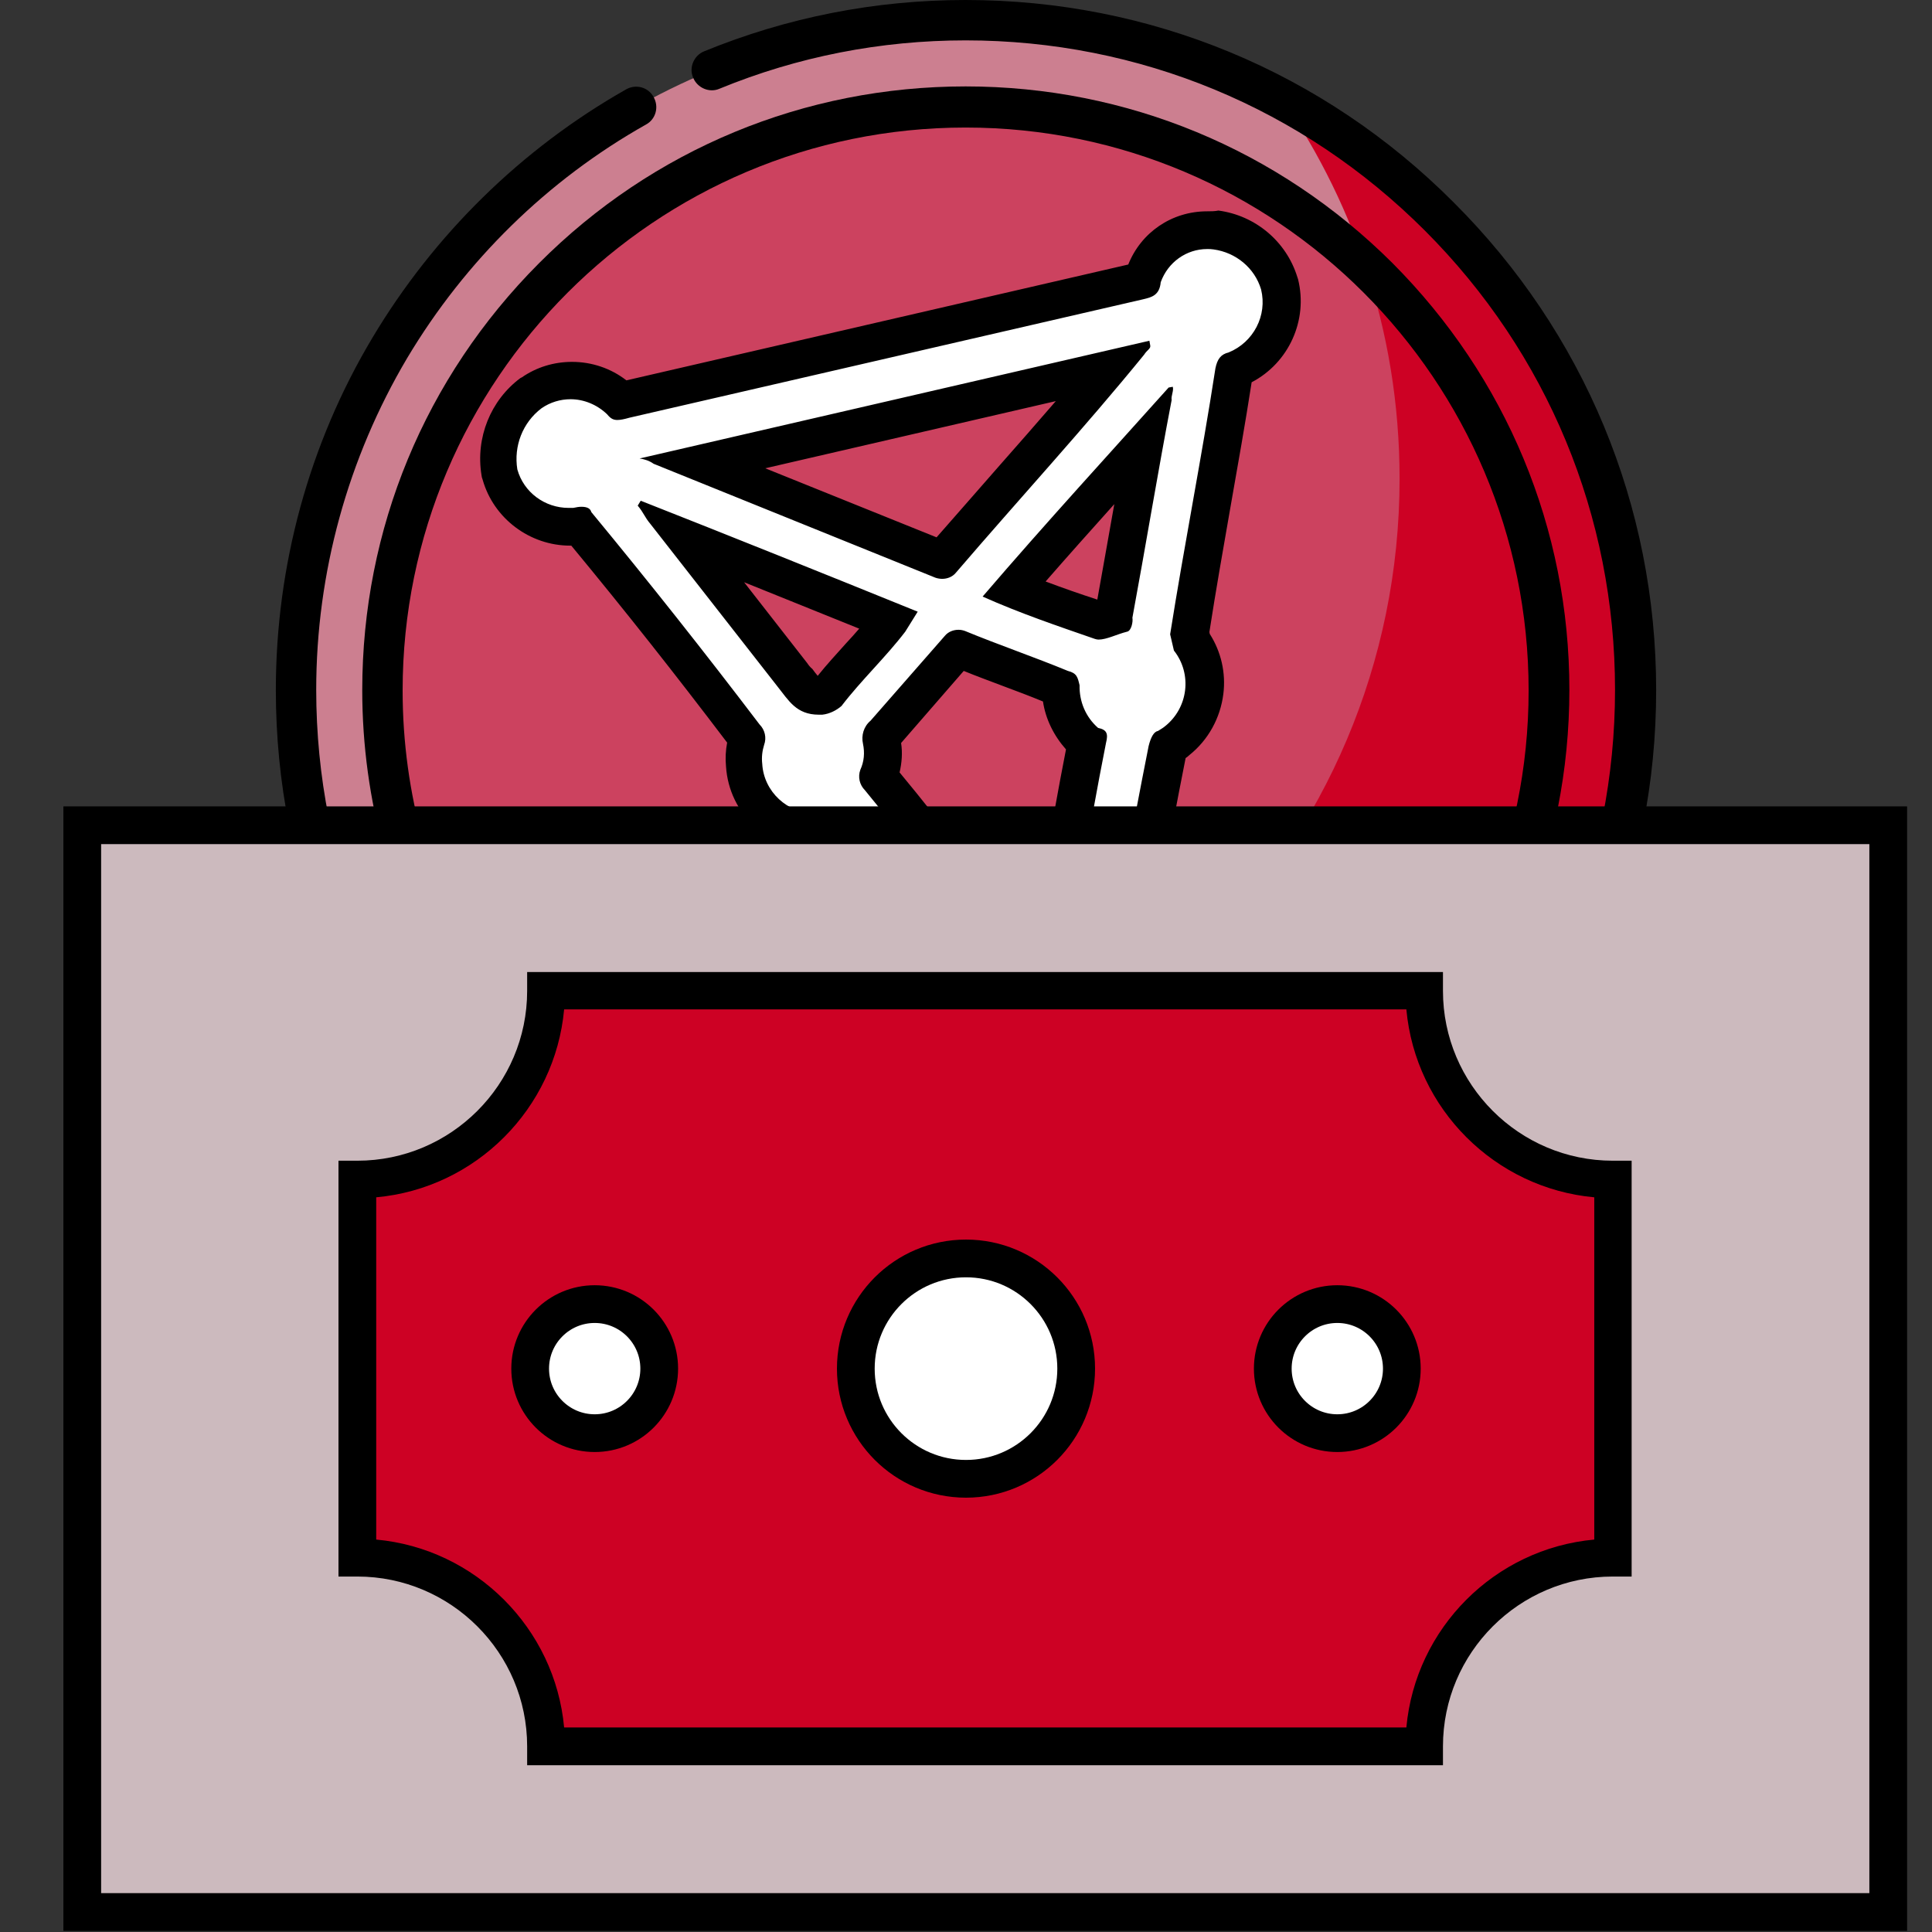 <svg xmlns="http://www.w3.org/2000/svg" xmlns:xlink="http://www.w3.org/1999/xlink" id="Capa_1" x="0px" y="0px" viewBox="0 0 512 512" style="enable-background:new 0 0 512 512;" xml:space="preserve"><rect x="0" y="0" width="512" height="512" fill="#333333" stroke="none"/> <style type="text/css"> .st0{fill:#CC7F90;} .st1{fill:#CD0124;} .st2{fill:#CC425F;} .st3{fill:#FFFFFF;} .st4{fill:#CCBABE;} .st5{fill:#FFFFFF;stroke:#000000;stroke-width:10;stroke-miterlimit:10;} </style> <g> <circle class="st0" cx="255.9" cy="182.9" r="177.5"></circle> <path class="st1" d="M339.9,26.4C359.5,55,371,89.6,371,126.8c0,98-79.5,177.5-177.5,177.5c-30.4,0-58.9-7.6-83.9-21.1 c32,46.6,85.7,77.2,146.5,77.2c98,0,177.5-79.5,177.5-177.5C433.5,115.2,395.6,56.4,339.9,26.4z"></path> <circle class="st2" cx="255.9" cy="182.9" r="154.6"></circle> <path class="st1" d="M361.7,70.2c6,17.8,9.2,36.8,9.2,56.7c0,98-79.5,177.5-177.5,177.5c-13.1,0-25.9-1.4-38.2-4.1 c27.1,23.2,62.2,37.3,100.7,37.3c85.4,0,154.6-69.2,154.6-154.6C410.5,138.5,391.7,98.4,361.7,70.2z"></path> <g> <path d="M385.2,53.6C350.7,19,304.8,0,255.9,0c-24,0-47.3,4.6-69.3,13.6c-2.7,1.1-4.1,4.3-2.9,7c1.1,2.7,4.3,4.1,7,2.9 c20.7-8.5,42.7-12.8,65.2-12.8c46,0,89.2,17.9,121.7,50.4s50.4,75.7,50.4,121.7s-17.9,89.2-50.4,121.7s-75.7,50.4-121.7,50.4 s-89.2-17.9-121.7-50.4s-50.4-75.7-50.4-121.7c0-31,8.4-61.4,24.1-87.9c15.4-25.8,37.2-47.2,63.3-61.9c2.6-1.4,3.5-4.7,2-7.3 c-1.4-2.6-4.7-3.5-7.3-2C138.2,39.4,115,62.2,98.7,89.5c-16.8,28.1-25.6,60.4-25.6,93.4c0,48.9,19,94.8,53.6,129.3 c34.6,34.6,80.4,53.6,129.3,53.6s94.8-19,129.3-53.6c34.6-34.6,53.6-80.4,53.6-129.3S419.8,88.1,385.2,53.6L385.2,53.6z"></path> <path d="M201.8,333.4c17.4,6.2,35.5,9.4,54.1,9.4c42.7,0,82.9-16.6,113.1-46.9s46.9-70.4,46.9-113.1S399.2,100,369,69.7 c-30.2-30.1-70.4-46.8-113.1-46.8s-82.9,16.6-113.1,46.9S96,140.2,96,182.9c0,58.7,32.1,112.6,83.7,140.7c2.6,1.4,5.9,0.4,7.3-2.1 c1.4-2.6,0.4-5.9-2.1-7.3c-48.2-26.2-78.2-76.4-78.2-131.2c0-82.3,66.9-149.2,149.2-149.2s149.2,66.9,149.2,149.2 s-66.9,149.2-149.2,149.2c-17.4,0-34.4-2.9-50.5-8.8c-2.8-1-5.9,0.4-6.9,3.2C197.6,329.4,199.1,332.4,201.8,333.4L201.8,333.4z"></path> </g> <g> <path class="st3" d="M283.7,304.8c-2.6,0-5.1-0.5-7.5-1.6c-8.8-3.6-13.2-13.5-10-22.4c0.1-0.5,0.1-0.8,0-0.9c0-0.1-0.1-0.4-0.6-1 c-7.9-9.5-15.6-19.3-23-28.7c-7.4-9.4-15.1-19.1-22.9-28.5l-0.1-0.1l-0.1-0.1c-0.5-0.6-1.2-1-2-1l-0.1,0c-0.3,0-0.7,0-1.1,0 c-10.1,0-18.5-7.8-19.1-17.8c-0.2-2.4,0.1-4.8,0.8-6.9l0.1-0.2l-0.3-0.3l-0.2-0.3c-14.8-19.4-28.8-37.2-44.1-55.7 c-0.1,0-0.6,0.1-0.6,0.1l-0.4,0c-0.5,0-1.1,0.1-1.6,0.1c-8.5,0-16.1-5.7-18.4-13.8l-0.1-0.3l0-0.3c-1.3-8.1,1.9-16.1,8.4-20.9 l0.2-0.1c3.1-2.1,6.7-3.3,10.5-3.3c4.9,0,9.5,1.9,13.1,5.4c0.4-0.1,0.9-0.2,1.3-0.3l136.2-31.4c0.2-0.1,0.5-0.1,0.8-0.2l0-0.4 l0.1-0.5c2.3-7.5,9-12.5,16.8-12.5c0.8,0,1.6,0.1,2.4,0.2c7.8,1,14.4,6.6,16.7,14.1l0,0.1l0,0.1c2.3,9.3-2.7,18.9-11.6,22.5 l-0.4,0.1l0,0c0,0.1-0.1,0.2-0.1,0.4c-1.8,11.7-3.9,23.6-6,35.1c-2,11.2-4,22.9-5.8,34.2l0.5,2.3c5.8,8.3,4.1,19.8-3.9,26.1 c-0.8,0.6-1.6,1.1-2.2,1.5c-0.1,0.2-0.1,0.4-0.2,0.8c-4.9,24.7-9.3,49.4-12.7,71.5l-0.1,0.5l-0.2,0.5c7.2,6.4,8.4,17.3,2.8,25.2 C295.8,301.7,290.1,304.8,283.7,304.8C283.7,304.8,283.7,304.8,283.7,304.8z M269.6,251.8c2.5,2.6,4.6,5.4,6.8,8.4 c1.8-9.7,3.6-19.4,5.2-28.8c2-11.3,4.1-23,6.3-34.5l-0.3-0.2c-4.1-3.6-6.5-8.7-6.6-14.2l0,0c-4.3-1.8-9-3.6-13.5-5.3 c-4.5-1.7-9.2-3.5-13.6-5.3l-19.7,22.7l-0.3,0.2c-0.4,0.3-0.5,0.7-0.4,1.2c0.8,3.3,0.5,6.6-0.9,9.8l0.2,0.2l0.2,0.2 c6.3,7.6,12.4,15.4,18.4,23C257.4,236.6,263.4,244.3,269.6,251.8z M209.9,178.9c0.4,0.5,0.9,1.1,1.3,1.6c2.4,3,3.2,4,5.8,4 c0.2,0,0.3,0,0.5,0c0.6-0.1,1.3-0.4,1.9-0.8c2.6-3.4,5.5-6.6,8.4-9.7c2.9-3.2,5.6-6.2,8-9.3l0,0c-18-7.3-36.4-14.7-54.1-21.7 L209.9,178.9z M268.7,156.2c7.6,3.1,15.2,5.7,22.6,8.2c0.5-0.1,1.7-0.5,2.5-0.8c0.4-0.1,0.9-0.3,1.3-0.5l0.1-0.5 c1.8-9.4,3.5-19.2,5.2-28.7c1-5.5,2-11.1,3-16.6c-1.1,1.2-2.2,2.4-3.3,3.7C289.8,132.4,279.2,144,268.7,156.2z M249.7,148.4 c6.2-7.2,12.5-14.4,18.6-21.3c8.7-9.9,17.1-19.4,25.2-29.1l-107.2,24.7L249.7,148.4z"></path> <path d="M319.9,66c0.6,0,1.1,0,1.7,0.1c5.9,0.8,10.9,4.9,12.6,10.6c1.7,6.9-2,14-8.6,16.7c-2.1,0.5-3,1.8-3.5,4.2 c-3.6,23.4-8.3,47.1-12,70.5l1,4.3c4.9,6.2,3.8,15.2-2.4,20.1c-0.6,0.5-1.2,0.8-1.8,1.2c-1.1,0.2-1.9,1.6-2.5,4 c-4.7,23.7-9.2,48.4-12.8,71.9c-0.7,1.9-0.2,4,1.2,5.4c5.5,4.7,6.4,12.9,2.1,18.7c-2.5,4-6.9,6.2-11.4,6.2c-1.9,0-3.8-0.4-5.6-1.2 c-6.5-2.6-9.7-9.8-7.2-16.4c0.3-1.2,0.4-2.3,0.1-3.4c-0.2-1.1-0.8-2.1-1.6-3c-15.7-19-30.3-38.2-46-57.2c-1.4-1.9-3.7-3.1-6-3.1 c-0.1,0-0.2,0-0.3,0c-0.3,0-0.6,0-0.8,0c-7.4,0-13.7-5.8-14.1-13.2c-0.2-1.7,0-3.4,0.5-5c0.7-1.9,0.2-4-1.2-5.4 c-14.6-19.2-29-37.4-44.6-56.3c-0.2-0.8-0.9-1.4-2.6-1.4c-0.6,0-1.3,0.1-2.2,0.3c-0.4,0-0.8,0-1.2,0c-6.3,0-11.9-4.1-13.6-10.2 c-1-6.2,1.4-12.4,6.4-16.2c2.3-1.6,5-2.4,7.7-2.4c3.5,0,7,1.4,9.7,4c0.9,1.1,1.6,1.5,2.7,1.5c0.8,0,1.8-0.2,3.2-0.6l136.2-31.4 c2.1-0.5,4.3-1,4.6-4.5C309.5,69.5,314.4,66,319.9,66 M249.7,153.4c1.3,0,2.7-0.5,3.6-1.6c16.9-19.7,34.1-38.4,49.9-57.8 c0.8-1.3,1.9-1.6,1.6-2.6l-0.2-1.1l-135.1,31.2c1.3,0.2,2.6,0.6,3.7,1.4l74.7,30.2C248.5,153.3,249.1,153.4,249.7,153.4 M291.1,169.5c2.2,0,4.8-1.4,7.6-2.1c1.1-0.2,1.6-2.6,1.4-3.7c3.5-18.9,6.8-38.9,10.4-57.7c-0.2-1.1,0.6-2.4,0.3-3.5l-1.1,0.2 c-15.3,17.1-32.4,35.7-49.3,55.4c10.1,4.5,19.9,7.8,29.7,11.2C290.4,169.4,290.8,169.5,291.1,169.5 M217,189.4c0.3,0,0.6,0,0.9,0 c1.9-0.2,3.7-1.1,5.1-2.3c5.2-6.8,11.7-12.9,16.9-19.7l3.3-5.3c-24.9-10.1-49.8-20.1-73.4-29.4l-0.8,1.3c1.6,1.9,1.8,3,3.4,4.9 l33.7,43.1C209,185.6,211,189.4,217,189.4 M278.7,271.4c0.8-1.3,0.6-2.4,1.4-3.7c4.7-23.7,8.3-47.1,13-70.8c0.6-2.4,0.3-3.5-2.1-4 c-3.3-2.9-5-7-4.9-11.3c-0.5-2.1-0.7-3.2-3.1-3.8c-8.7-3.6-18.6-7-27.3-10.6c-0.6-0.2-1.1-0.3-1.7-0.3c-1.3,0-2.7,0.5-3.6,1.6 L230.7,191c-1.8,1.5-2.5,3.9-2,6.1c0.5,2.4,0.3,4.7-0.7,6.9c-0.7,1.9-0.2,4,1.2,5.4c12.5,15.2,24,30.6,36.5,45.8 C270.3,259.8,273.9,265.7,278.7,271.4 M319.9,56c-9.4,0-17.5,5.6-20.9,14.1l-133,30.7c-4.1-3.2-9.2-4.9-14.4-4.9 c-4.8,0-9.4,1.4-13.3,4.1l-0.2,0.1l-0.2,0.1c-7.9,5.9-11.9,15.8-10.3,25.7l0.1,0.6l0.2,0.6c2.9,10.3,12.5,17.5,23.2,17.5 c0.1,0,0.2,0,0.3,0c14.3,17.3,27.5,34,41.3,52.2c-0.4,2.1-0.5,4.2-0.3,6.3c0.8,12.6,11.3,22.4,24,22.4 c7.6,9.2,15.1,18.7,22.4,27.8c7.2,9.1,14.6,18.4,22.2,27.6c-2.8,10.8,2.8,22.4,13.4,26.8c3,1.3,6.2,2,9.5,2c8,0,15.3-4,19.6-10.6 c6.5-9.1,5.7-21.4-1.5-29.6c3.3-21.3,7.5-44.9,12.2-68.6c0.3-0.2,0.7-0.5,1-0.8c5-4,8.2-9.8,9-16.2c0.7-5.6-0.6-11.2-3.6-15.9 l-0.1-0.5c1.7-11,3.7-22.3,5.6-33.2c1.9-10.8,3.9-22,5.6-33c9.8-5.1,15-16.4,12.3-27.3l-0.1-0.3l-0.1-0.3 c-2.9-9.4-11.1-16.3-20.9-17.6C321.9,56,320.9,56,319.9,56L319.9,56z M202.8,124.1l77-17.8c-5,5.8-10.1,11.6-15.3,17.5 c-5.3,6.1-10.8,12.3-16.3,18.6L202.8,124.1L202.8,124.1z M277.1,154.1c6.1-7,12.2-13.8,18.2-20.5c-1.5,8.4-3,17-4.5,25.3 C286.2,157.4,281.6,155.8,277.1,154.1L277.1,154.1z M213.9,175.7l-16.7-21.4c10.1,4.1,20.4,8.2,30.5,12.3 c-1.1,1.3-2.3,2.6-3.5,3.9c-2.5,2.8-5.1,5.6-7.5,8.6c-0.4-0.5-1-1.2-1.4-1.8C214.7,176.8,214.3,176.3,213.9,175.7L213.9,175.7z M238.8,196.9l16.6-19.1c3.4,1.4,7,2.7,10.4,4c3.5,1.3,7.2,2.7,10.6,4.1c0.7,4.7,2.9,9.1,6.1,12.7c-2.1,10.7-4,21.5-5.8,32 c-1.1,6-2.1,12-3.2,18.1c0-0.1-0.1-0.1-0.1-0.2c-6.1-7.4-12.1-15-17.9-22.4c-5.5-7-11.2-14.3-17.1-21.4 C239,202.1,239.2,199.5,238.8,196.9L238.8,196.9z"></path> </g> </g> <rect x="21.8" y="218.7" class="st4" width="478.6" height="288"></rect> <path d="M505.4,511.7H16.8v-298h488.6V511.7z M26.8,501.7h468.6v-278H26.8V501.7z"></path> <path class="st1" d="M377.4,462.8H144.7c0-27.6-22.4-50-50-50V312.6c27.6,0,50-22.4,50-50h232.7c0,27.6,22.4,50,50,50v100.2 C399.8,412.8,377.4,435.2,377.4,462.8z"></path> <path d="M382.4,467.8H139.7v-5c0-24.8-20.2-45-45-45h-5V307.6h5c24.8,0,45-20.2,45-45v-5h242.7v5c0,24.8,20.2,45,45,45h5v110.2h-5 c-24.8,0-45,20.2-45,45V467.8z M149.5,457.8h223.2c2.4-26.3,23.4-47.4,49.8-49.8v-90.7c-26.3-2.4-47.4-23.4-49.8-49.8H149.5 c-2.4,26.3-23.4,47.4-49.8,49.8V408C126,410.4,147.1,431.5,149.5,457.8z"></path> <circle class="st5" cx="256" cy="362.7" r="29.2"></circle> <circle class="st5" cx="157.6" cy="362.7" r="17.1"></circle> <circle class="st5" cx="354.4" cy="362.7" r="17.1"></circle> </svg>